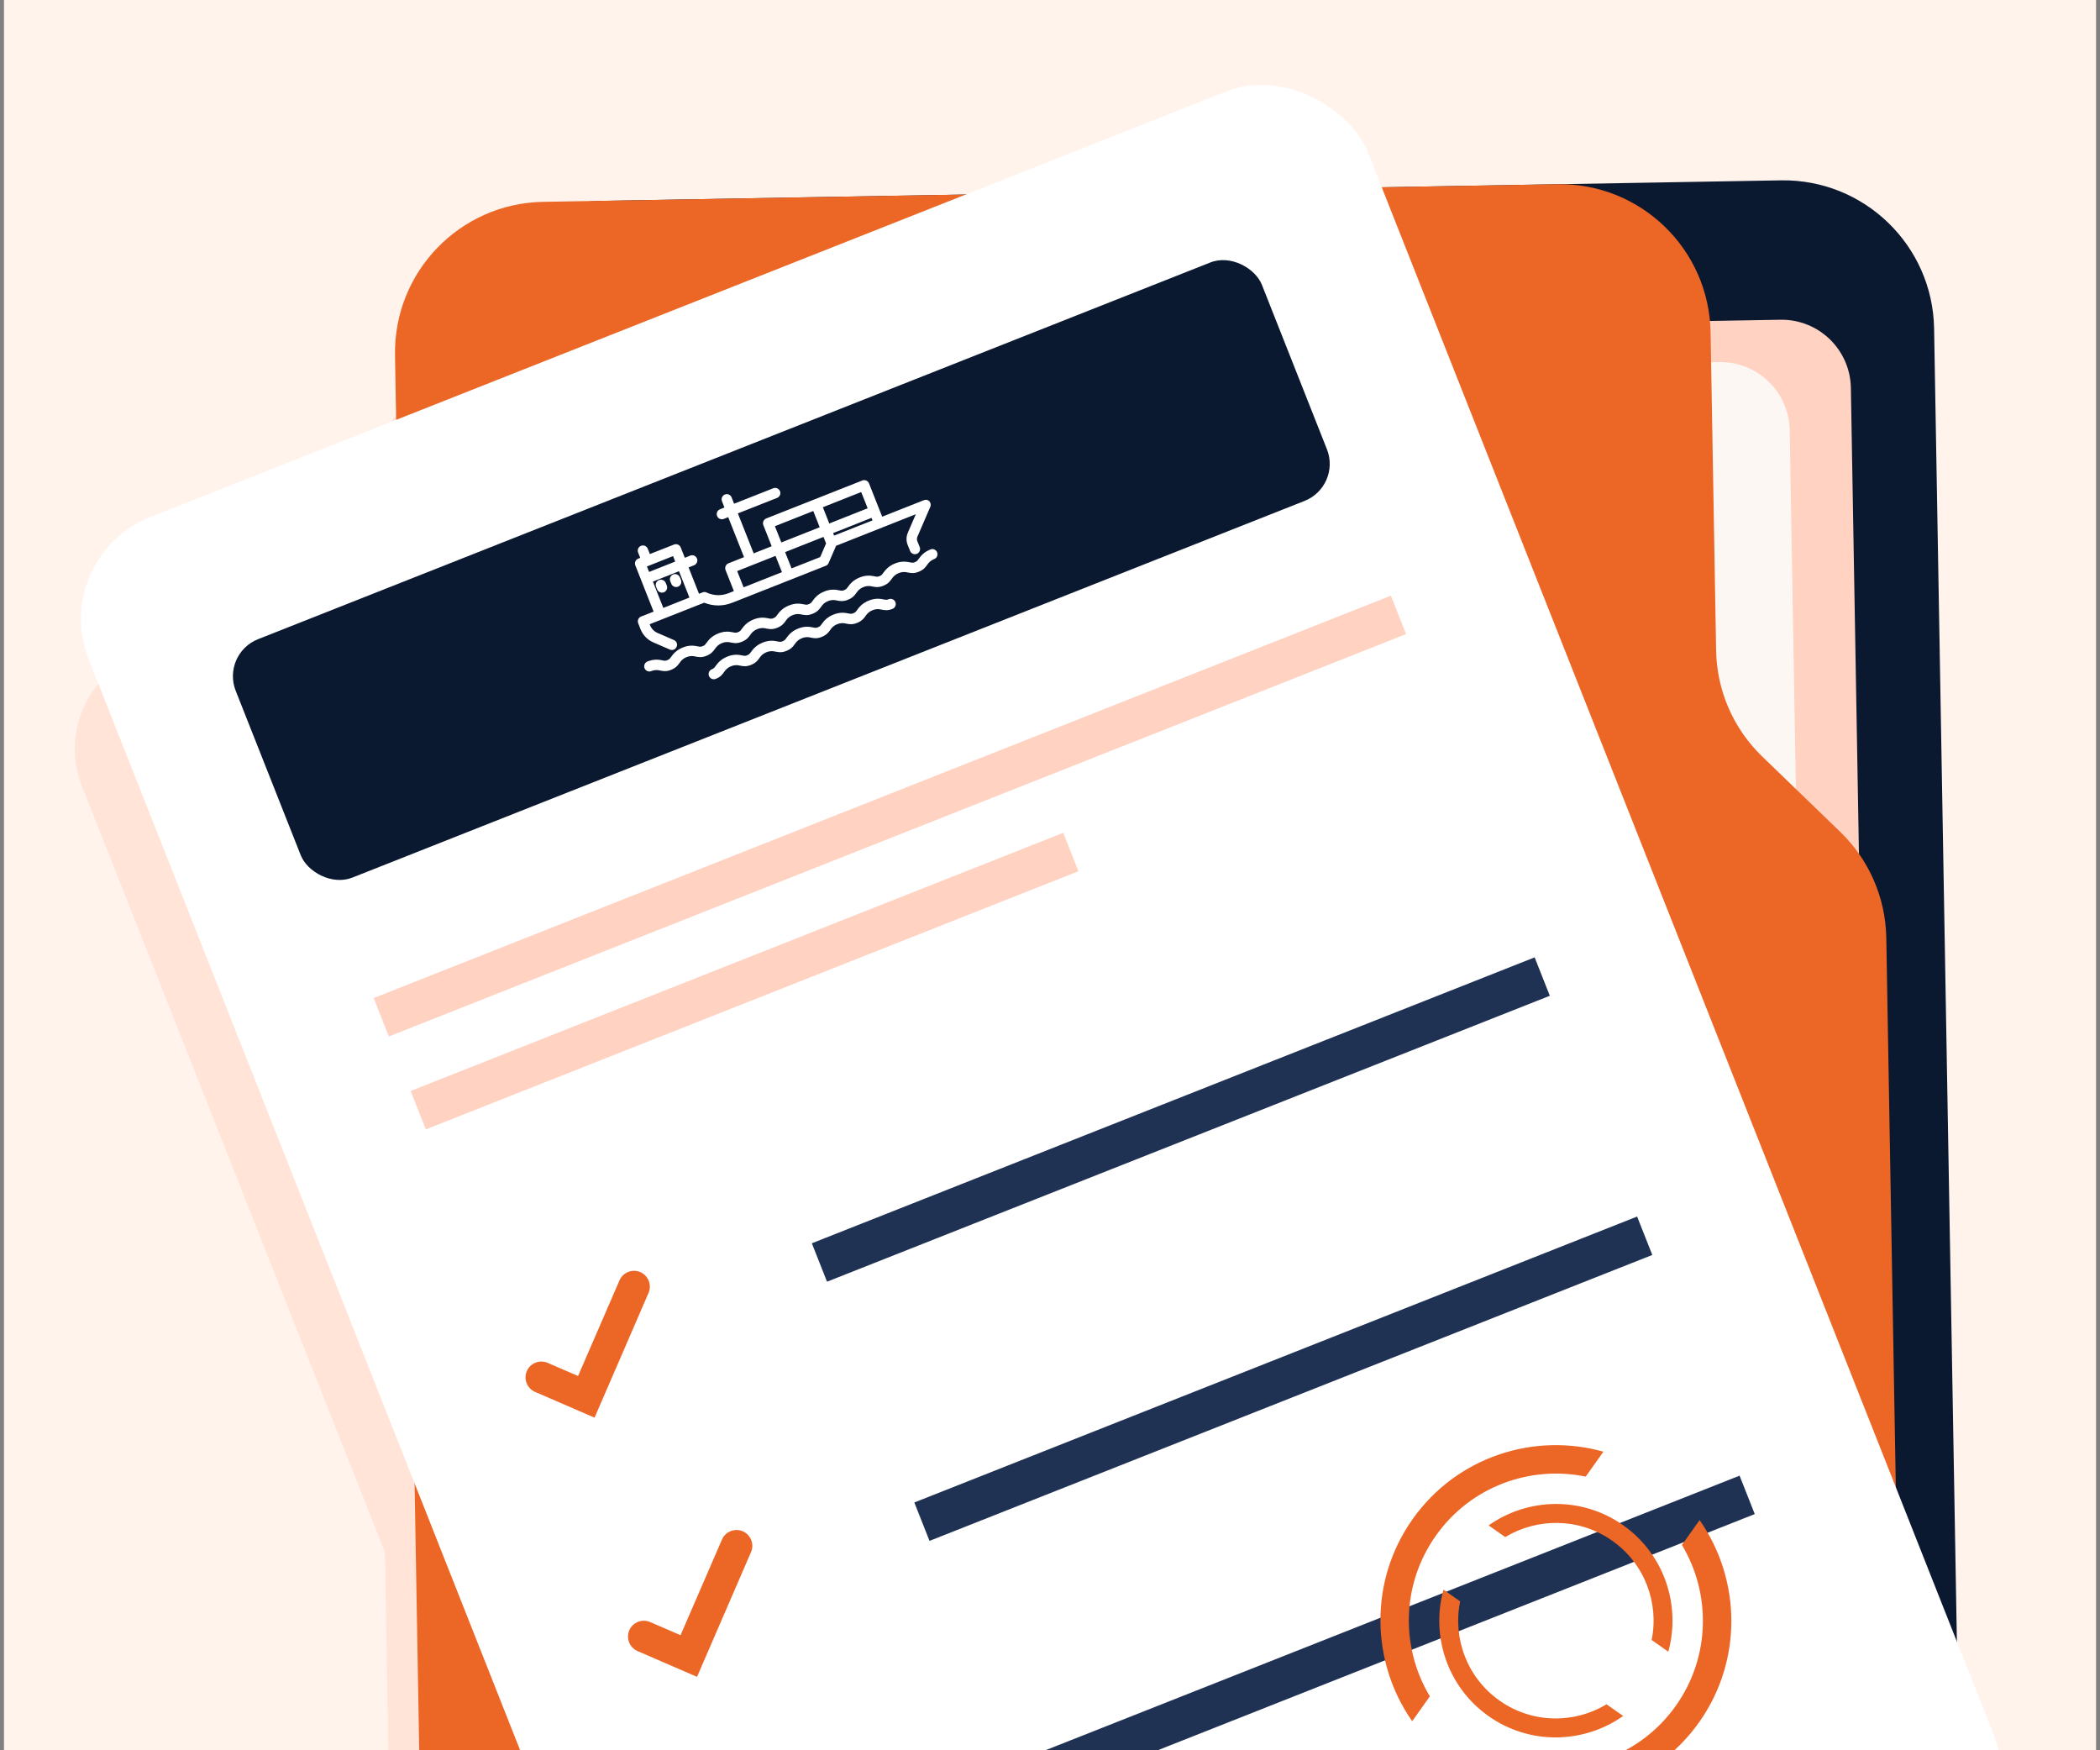 <?xml version="1.0" encoding="UTF-8"?>
<svg id="Layer_1" data-name="Layer 1" xmlns="http://www.w3.org/2000/svg" xmlns:xlink="http://www.w3.org/1999/xlink" viewBox="0 0 300 250">
  <rect x="0" y="0" width="300" height="250" fill="#808080" stroke="none"/>
  <defs>
    <style>
      .cls-1 {
        clip-path: url(#clippath);
      }

      .cls-2 {
        fill: none;
      }

      .cls-2, .cls-3, .cls-4, .cls-5, .cls-6, .cls-7, .cls-8, .cls-9, .cls-10 {
        stroke-width: 0px;
      }

      .cls-3 {
        fill: #0a1830;
      }

      .cls-4 {
        fill: #203254;
      }

      .cls-5 {
        fill: #fdf7f4;
      }

      .cls-6 {
        fill: #fff;
      }

      .cls-7 {
        fill: #fff3ec;
      }

      .cls-8 {
        fill: #ffe4d7;
      }

      .cls-9 {
        fill: #ffd2c2;
      }

      .cls-10 {
        fill: #ec6625;
      }
    </style>
    <clipPath id="clippath">
      <rect class="cls-2" x=".57" width="298.87" height="250"/>
    </clipPath>
  </defs>
  <rect class="cls-7" x=".57" width="298.87" height="250"/>
  <g class="cls-1">
    <g>
      <g>
        <path class="cls-8" d="m261.1,314.77l-.75-43c4.82-3.89,6.78-10.6,4.38-16.66l-4.89-12.35-3.03-174.4c-.19-11.05-9.3-19.85-20.35-19.66l-53.01.92-1.8-4.55c-2.95-7.46-11.4-11.12-18.86-8.17l-34.58,13.68-56.16.98c-11.05.19-19.85,9.3-19.66,20.35l.15,8.6-32.66,12.92c-7.46,2.95-11.12,11.4-8.17,18.86l43.28,109.43,1.68,96.6c.19,11.05,9.3,19.85,20.35,19.66l156.65-2.72h0s7.77-.13,7.77-.13c11.05-.19,19.85-9.3,19.66-20.35Z"/>
        <g>
          <g>
            <path class="cls-3" d="m92.17,269.73l.79,45.48c.21,11.88,10.01,21.35,21.89,21.15l144.9-2.52c11.88-.21,21.35-10.01,21.15-21.89l-4.6-265.04c-.21-11.88-10.01-21.35-21.89-21.15l-168.49,2.93c-11.88.21-21.35,10.01-21.15,21.89l3.09,178.15c.1,5.71,2.46,11.14,6.57,15.11l11.17,10.79c4.11,3.97,6.47,9.4,6.57,15.11Z"/>
            <g>
              <path class="cls-9" d="m216.33,46.33l38-.66c5.47-.1,9.99,4.26,10.08,9.74l2,115.39-72.97,1.27,22.88-125.73Z"/>
              <path class="cls-5" d="m207.59,52.38l38-.66c5.47-.1,9.99,4.26,10.08,9.74l2,115.39-72.97,1.27,22.88-125.73Z"/>
            </g>
            <path class="cls-10" d="m245.16,92.94l-.79-45.48c-.21-11.88-10.01-21.35-21.89-21.15l-144.9,2.52c-11.88.21-21.35,10.01-21.15,21.89l4.6,265.04c.21,11.88,10.01,21.35,21.89,21.15l168.49-2.93c11.88-.21,21.35-10.01,21.15-21.89l-3.09-178.15c-.1-5.71-2.46-11.14-6.57-15.11l-11.17-10.79c-4.11-3.97-6.47-9.4-6.57-15.11Z"/>
          </g>
          <g>
            <rect class="cls-6" x="50.46" y="33.86" width="196.57" height="274.22" rx="15.63" ry="15.63" transform="translate(-52.46 66.69) rotate(-21.58)"/>
            <g>
              <rect class="cls-3" x="32.79" y="63.11" width="157.65" height="36.62" rx="5.68" ry="5.68" transform="translate(-22.12 46.76) rotate(-21.58)"/>
              <g>
                <path class="cls-6" d="m132.79,71.61c-.21-.22-.53-.28-.8-.17l-5.96,2.36-.42-1.05-1.46-3.7c-.15-.38-.58-.57-.96-.42l-6.86,2.71-6.86,2.71c-.38.15-.57.58-.42.96l1.19,3.01-2.57,1.02-2.26-5.71,5.6-2.21c.38-.15.57-.58.42-.96s-.58-.57-.96-.42l-5.6,2.21-.35-.9c-.15-.38-.58-.57-.96-.42s-.57.58-.42.96l.35.9-.63.25c-.38.15-.57.58-.42.96s.58.57.96.42l.63-.25,2.26,5.71-2.22.88c-.38.15-.57.58-.42.96l1.19,3.01-.76.3c-.98.39-2.06.37-3.03-.05l-.13-.06c-.18-.08-.38-.08-.57,0l-.49.19-1.49-3.76.78-.31c.38-.15.57-.58.42-.96s-.58-.57-.96-.42l-.78.31-.58-1.47c-.15-.38-.58-.57-.96-.42l-3.45,1.36-.3-.76c-.15-.38-.58-.57-.96-.42s-.57.58-.42.96l.3.76-.28.11c-.38.15-.57.58-.42.96l2.61,6.61-1.78.7c-.38.15-.57.58-.42.96l.33.84c.34.86.99,1.53,1.84,1.9l2.35,1.02c.38.16.81,0,.97-.39.16-.38,0-.81-.39-.97l-2.35-1.02c-.48-.21-.86-.6-1.05-1.09l-.06-.15,1.78-.7,5.11-2.02.9-.35c1.29.52,2.71.52,4.01,0l1.45-.57,6.86-2.71,5.06-2c.09-.04.17-.09.24-.16.07-.07.13-.15.16-.24l1.06-2.45,11.39-4.51-1.13,2.62c-.25.57-.26,1.2-.03,1.77l.34.85c.15.38.58.57.96.42s.57-.58.42-.96l-.34-.85c-.08-.21-.08-.43.01-.64l1.84-4.26c.12-.28.06-.59-.15-.81Zm-36.33,8.6l-3.73,1.48-.31-.78,3.73-1.48.31.78Zm-1.7,6.62l-1.49-3.76,3.73-1.48,1.49,3.76-3.73,1.48Zm24.26-10.69l5.48-2.17.14.36-5.48,2.17-.14-.36Zm4.93-3.54l-5.48,2.17-.92-2.32,5.48-2.17.92,2.32Zm-13.25,2.56l5.48-2.17.92,2.32-5.48,2.17-.92-2.32Zm-5.39,6.41l5.48-2.17.92,2.32-5.48,2.17-.92-2.32Zm7.77-.39l-.92-2.32,5.48-2.17.37.93-.84,1.95-4.08,1.61Z"/>
                <path class="cls-6" d="m94.15,82.85c-.38.15-.57.58-.42.96l.15.37c.15.38.58.57.96.42s.57-.58.42-.96l-.15-.37c-.15-.38-.58-.57-.96-.42Z"/>
                <path class="cls-6" d="m96.17,82.05c-.38.15-.57.58-.42.96l.15.37c.15.38.58.57.96.42s.57-.58.42-.96l-.15-.37c-.15-.38-.58-.57-.96-.42Z"/>
                <path class="cls-6" d="m132.92,78.48c-.98.39-1.39.96-1.67,1.34-.2.27-.26.35-.54.47s-.39.09-.72.03c-.46-.09-1.16-.23-2.13.16s-1.39.96-1.67,1.34c-.2.27-.25.35-.54.47s-.39.09-.71.03c-.46-.09-1.16-.23-2.13.16s-1.39.96-1.67,1.34c-.19.27-.25.35-.54.47s-.39.09-.71.03c-.46-.09-1.16-.23-2.13.16s-1.39.96-1.67,1.34c-.19.27-.25.35-.54.47s-.39.09-.71.03c-.46-.09-1.16-.23-2.13.16s-1.39.96-1.67,1.34c-.2.27-.26.35-.54.47s-.39.09-.72.03c-.46-.09-1.16-.23-2.13.16s-1.39.96-1.67,1.34c-.2.27-.25.35-.54.47s-.39.09-.71.03c-.46-.09-1.16-.23-2.13.16s-1.39.96-1.67,1.34c-.2.27-.25.35-.54.47s-.39.09-.71.03c-.46-.09-1.16-.23-2.13.16s-1.39.96-1.67,1.34c-.2.27-.25.35-.54.47s-.39.09-.71.03c-.46-.09-1.16-.23-2.13.16-.38.15-.57.58-.42.96s.58.57.96.42c.57-.23.93-.16,1.3-.08.42.08.85.17,1.54-.11s.95-.63,1.2-.98c.22-.31.43-.6,1.01-.83s.93-.16,1.3-.08c.42.08.85.17,1.54-.11s.95-.63,1.2-.98c.22-.31.44-.6,1.01-.83s.93-.16,1.3-.08c.42.08.85.17,1.54-.11s.95-.63,1.2-.98c.22-.31.44-.6,1.01-.83s.93-.16,1.31-.08c.42.08.85.17,1.54-.11s.95-.63,1.2-.98c.22-.31.44-.6,1.01-.83s.93-.16,1.3-.08c.42.08.85.17,1.54-.11s.95-.63,1.2-.98c.22-.31.43-.6,1.01-.83s.93-.16,1.3-.08c.42.08.85.17,1.54-.11s.95-.63,1.2-.98c.22-.31.44-.6,1.01-.83s.93-.16,1.3-.08c.42.08.85.17,1.54-.11s.95-.63,1.2-.98c.22-.31.44-.6,1.01-.83s.93-.16,1.31-.08c.42.08.85.17,1.54-.11s.95-.63,1.2-.98c.22-.31.44-.6,1.01-.83.38-.15.57-.58.42-.96s-.58-.57-.96-.42Z"/>
                <path class="cls-6" d="m126.96,85.59c-.29.11-.39.09-.71.03-.46-.09-1.16-.23-2.13.16s-1.39.96-1.67,1.34c-.19.27-.25.35-.54.47s-.39.09-.71.03c-.46-.09-1.16-.23-2.13.16s-1.39.96-1.67,1.34c-.19.27-.25.35-.54.47s-.39.09-.71.03c-.46-.09-1.16-.23-2.13.16s-1.39.96-1.67,1.34c-.2.27-.26.35-.54.47s-.39.09-.72.03c-.46-.09-1.16-.23-2.13.16s-1.39.96-1.67,1.34c-.2.27-.25.35-.54.47s-.39.09-.71.03c-.46-.09-1.16-.23-2.13.16s-1.39.96-1.67,1.34c-.2.27-.25.35-.54.47-.38.15-.57.58-.42.96s.58.57.96.42c.69-.27.95-.63,1.2-.98.22-.31.44-.6,1.01-.83s.93-.16,1.3-.08c.42.08.85.17,1.54-.11s.95-.63,1.2-.98c.22-.31.44-.6,1.01-.83s.93-.16,1.31-.08c.42.08.85.17,1.54-.11s.95-.63,1.2-.98c.22-.31.44-.6,1.01-.83s.93-.16,1.3-.08c.42.08.85.17,1.54-.11s.95-.63,1.2-.98c.22-.31.43-.6,1.01-.83s.93-.16,1.3-.08c.42.08.85.17,1.54-.11s.95-.63,1.2-.98c.22-.31.44-.6,1.01-.83s.93-.16,1.3-.08c.42.08.85.17,1.54-.11.38-.15.57-.58.42-.96s-.58-.57-.96-.42Z"/>
              </g>
            </g>
            <g>
              <rect class="cls-9" x="48.99" y="113.61" width="156.27" height="5.9" transform="translate(-33.96 54.93) rotate(-21.58)"/>
              <rect class="cls-9" x="56.24" y="137.19" width="100.25" height="5.9" transform="translate(-44.09 48.94) rotate(-21.58)"/>
              <g>
                <g>
                  <rect class="cls-4" x="113.17" y="156.96" width="111.04" height="5.9" transform="translate(-46.99 73.25) rotate(-21.58)"/>
                  <path class="cls-10" d="m84.93,202.49l-8.49-3.68c-1.15-.5-1.67-1.83-1.18-2.97.5-1.15,1.83-1.67,2.97-1.18l4.35,1.88,5.92-13.66c.5-1.15,1.83-1.67,2.97-1.18,1.15.5,1.67,1.83,1.18,2.97l-7.71,17.81Z"/>
                </g>
                <g>
                  <rect class="cls-4" x="127.81" y="193.98" width="111.04" height="5.9" transform="translate(-59.58 81.23) rotate(-21.58)"/>
                  <path class="cls-10" d="m99.57,239.51l-8.49-3.68c-1.15-.5-1.67-1.83-1.18-2.97s1.83-1.67,2.97-1.18l4.35,1.88,5.92-13.66c.5-1.15,1.83-1.67,2.97-1.18,1.15.5,1.67,1.83,1.18,2.97l-7.71,17.81Z"/>
                </g>
                <rect class="cls-4" x="142.45" y="230.99" width="111.04" height="5.9" transform="translate(-72.17 89.21) rotate(-21.58)"/>
              </g>
            </g>
          </g>
        </g>
      </g>
      <g>
        <g>
          <path class="cls-10" d="m204.26,242.29c-4.16-6.93-4.1-15.95.88-22.97,4.98-7.02,13.47-10.04,21.39-8.41l2.53-3.56c-9.92-2.79-20.94.73-27.24,9.61-6.3,8.88-5.98,20.45-.08,28.89l2.53-3.56Z"/>
          <path class="cls-10" d="m240.28,220.68c4.15,6.93,4.1,15.95-.88,22.97-4.98,7.02-13.47,10.04-21.39,8.41l-2.53,3.56c9.92,2.79,20.94-.73,27.24-9.61,6.3-8.88,5.98-20.45.08-28.89l-2.53,3.56Z"/>
        </g>
        <g>
          <path class="cls-10" d="m215.03,219.55c4.6-2.78,10.59-2.78,15.27.51,4.68,3.29,6.72,8.92,5.65,14.19l2.38,1.67c1.82-6.6-.55-13.92-6.47-18.08-5.92-4.16-13.61-3.91-19.2.04l2.38,1.67Z"/>
          <path class="cls-10" d="m229.51,243.43c-4.6,2.78-10.59,2.78-15.27-.51-4.68-3.29-6.72-8.93-5.65-14.19l-2.38-1.67c-1.82,6.6.55,13.92,6.47,18.08,5.92,4.16,13.61,3.91,19.2-.04l-2.38-1.67Z"/>
        </g>
      </g>
    </g>
  </g>
</svg>